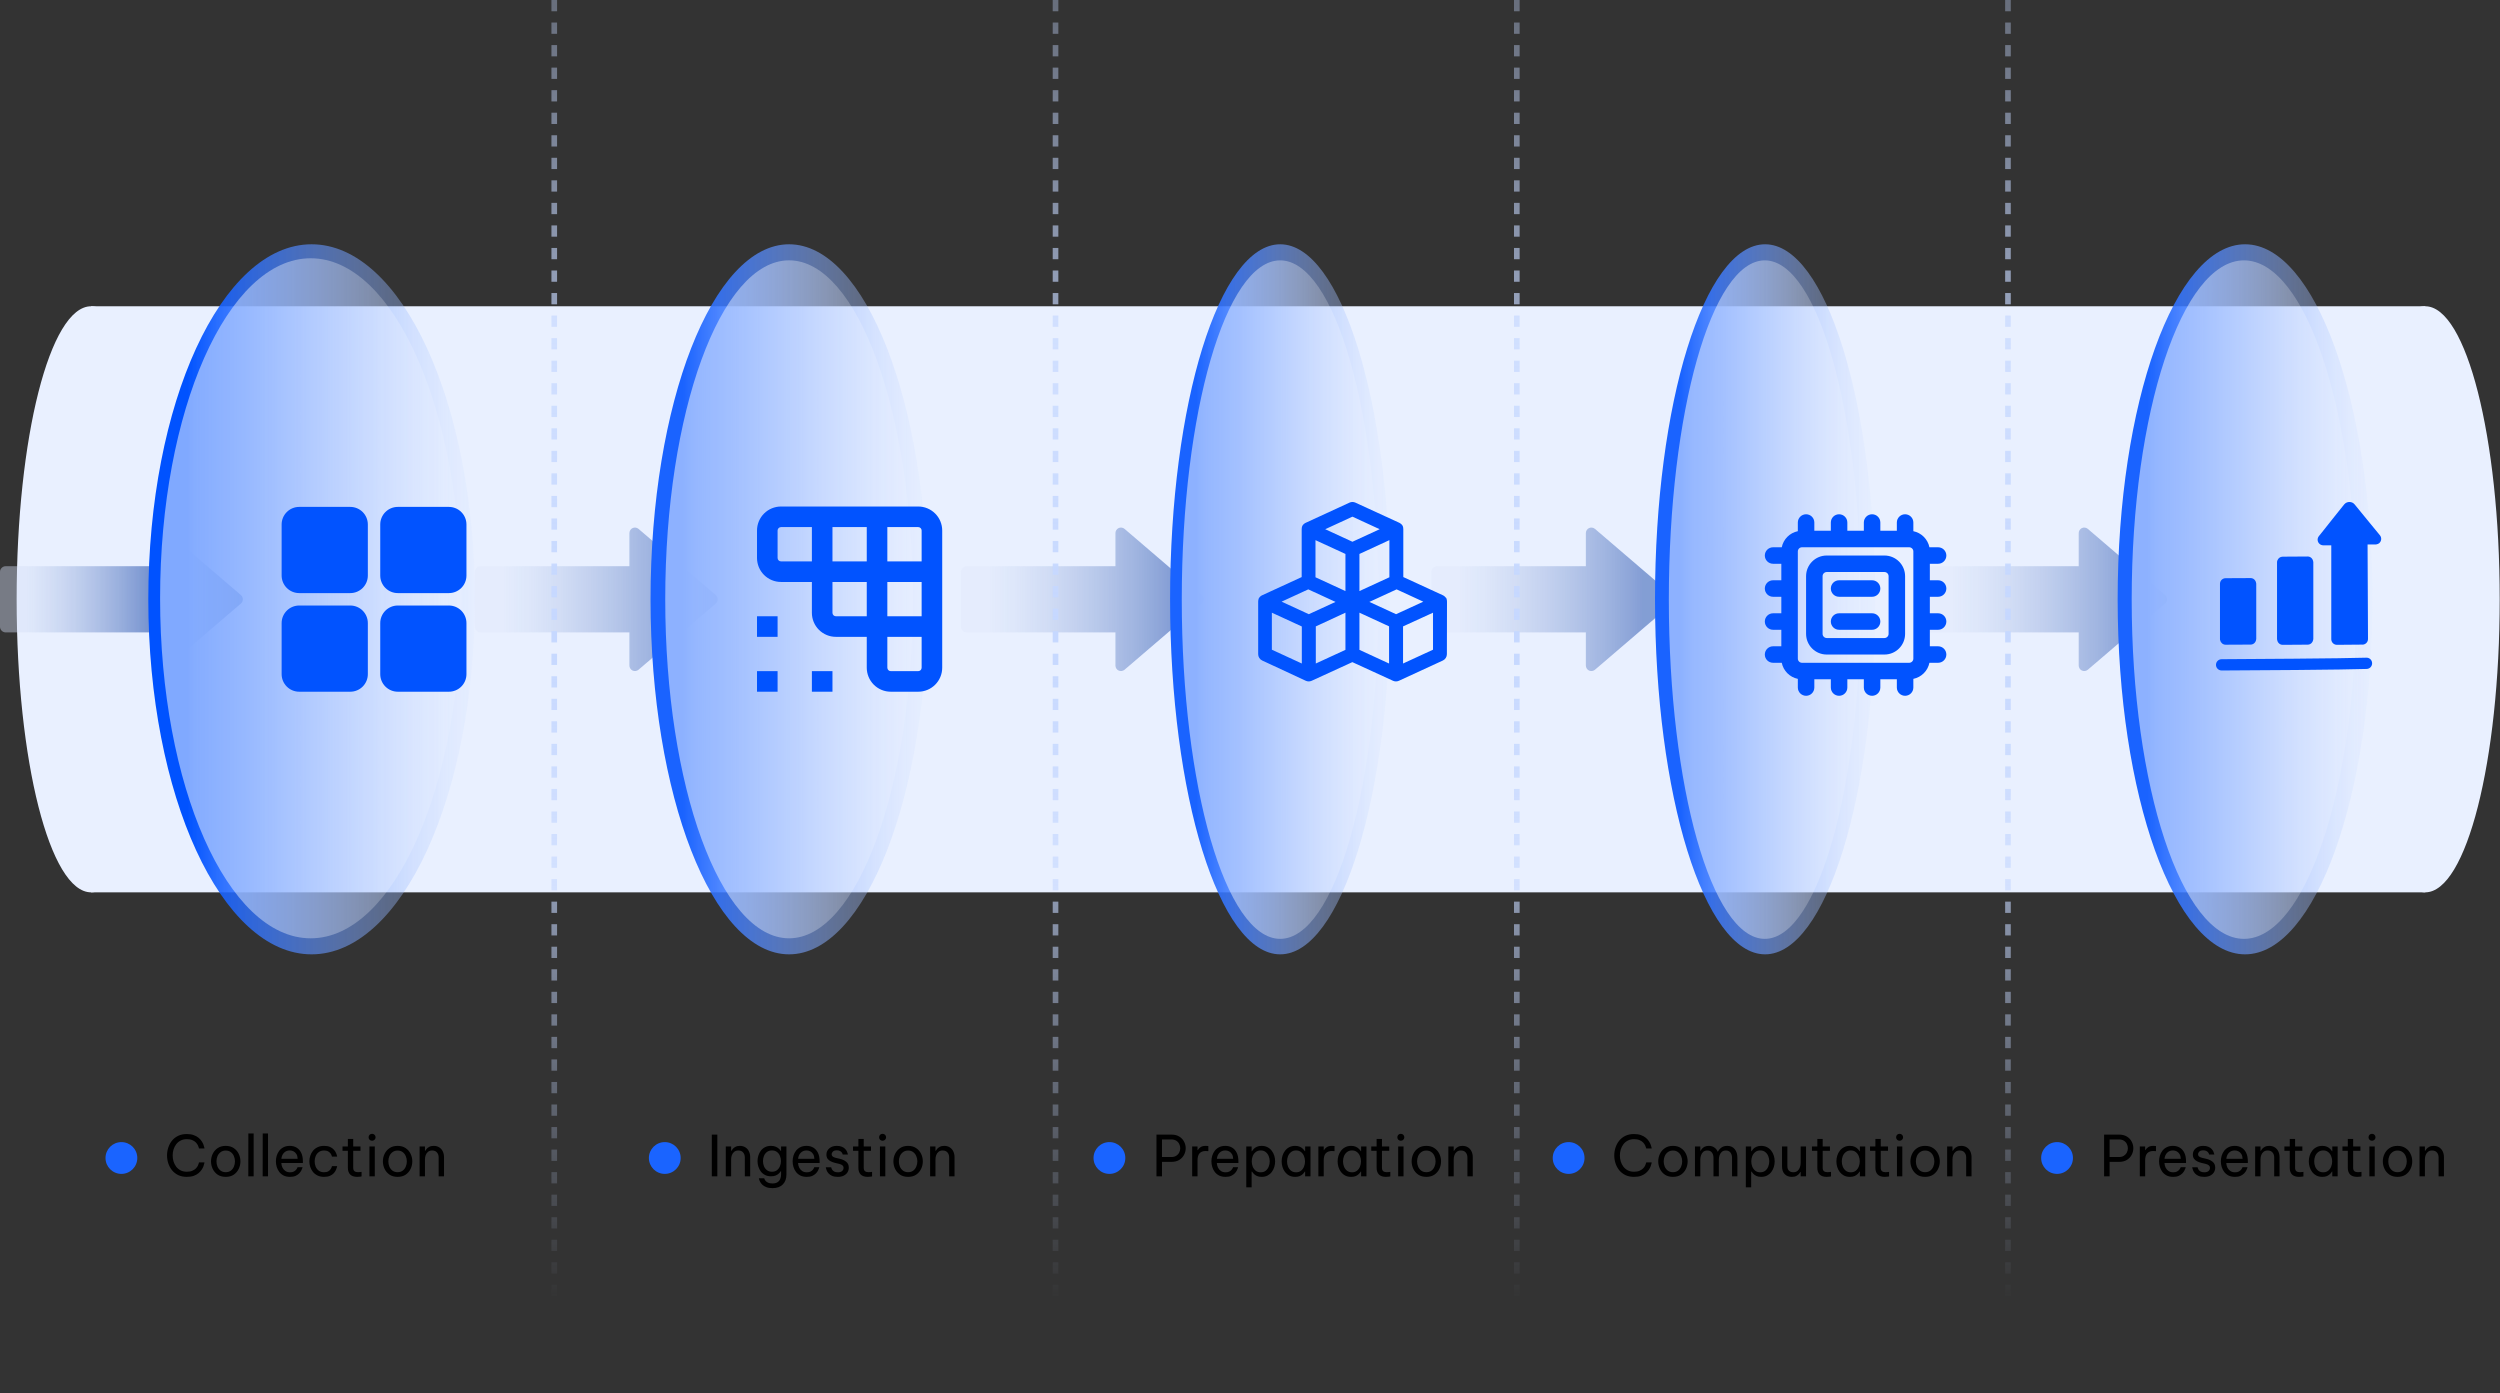 <svg width="854" height="476" viewBox="0 0 854 476" fill="none" xmlns="http://www.w3.org/2000/svg">
<rect x="0" y="0" width="854" height="476" fill="#333333" stroke="none"/>
<rect x="31.118" y="104.62" width="797.349" height="200.206" fill="#E9F0FF"/>
<ellipse cx="828.466" cy="204.723" rx="25.434" ry="100.103" fill="#E9F0FF"/>
<ellipse cx="31.118" cy="204.723" rx="25.434" ry="100.103" fill="#E9F0FF"/>
<g opacity="0.5">
<path d="M245.163 204.665C245.153 204.141 244.911 203.626 244.516 203.282L218.124 180.672C217.579 180.199 216.751 180.081 216.096 180.384C215.441 180.687 214.994 181.393 215.002 182.115L215.002 193.419L164.104 193.419C163.117 193.42 162.219 194.317 162.219 195.304L162.219 214.145C162.219 215.131 163.117 216.029 164.104 216.029L215.002 216.029L215.002 227.333C214.994 228.055 215.441 228.762 216.096 229.064C216.751 229.367 217.579 229.249 218.124 228.776L244.516 206.167C244.942 205.797 245.187 205.229 245.163 204.665Z" fill="url(#paint0_linear_5952_7193)"/>
</g>
<g opacity="0.5">
<path d="M411.189 204.665C411.179 204.141 410.937 203.626 410.541 203.282L384.15 180.672C383.605 180.199 382.777 180.081 382.122 180.384C381.467 180.687 381.02 181.393 381.028 182.115L381.028 193.419L330.13 193.419C329.143 193.42 328.245 194.317 328.245 195.304L328.245 214.145C328.245 215.131 329.143 216.029 330.13 216.029L381.028 216.029L381.028 227.333C381.02 228.055 381.467 228.762 382.122 229.064C382.777 229.367 383.605 229.249 384.15 228.776L410.541 206.167C410.967 205.797 411.213 205.229 411.189 204.665Z" fill="url(#paint1_linear_5952_7193)"/>
</g>
<g opacity="0.5">
<path d="M571.884 204.665C571.874 204.141 571.632 203.626 571.236 203.282L544.845 180.672C544.3 180.199 543.472 180.081 542.817 180.384C542.161 180.687 541.715 181.393 541.723 182.115L541.723 193.419L490.825 193.419C489.838 193.42 488.94 194.317 488.94 195.304L488.94 214.145C488.94 215.131 489.838 216.029 490.825 216.029L541.723 216.029L541.723 227.333C541.715 228.055 542.161 228.762 542.817 229.064C543.472 229.367 544.3 229.249 544.845 228.776L571.236 206.167C571.662 205.797 571.908 205.229 571.884 204.665Z" fill="url(#paint2_linear_5952_7193)"/>
</g>
<g opacity="0.5">
<path d="M740.245 204.665C740.234 204.141 739.993 203.626 739.597 203.282L713.205 180.672C712.66 180.199 711.832 180.081 711.177 180.384C710.522 180.687 710.075 181.393 710.083 182.115L710.083 193.419L659.185 193.419C658.198 193.42 657.3 194.317 657.3 195.304L657.3 214.145C657.3 215.131 658.198 216.029 659.185 216.029L710.083 216.029L710.083 227.333C710.075 228.055 710.522 228.762 711.177 229.064C711.832 229.367 712.66 229.249 713.205 228.776L739.597 206.167C740.023 205.797 740.268 205.229 740.245 204.665Z" fill="url(#paint3_linear_5952_7193)"/>
</g>
<ellipse cx="269.553" cy="204.724" rx="47.327" ry="121.278" fill="url(#paint4_linear_5952_7193)"/>
<ellipse opacity="0.5" cx="269.553" cy="204.729" rx="42.306" ry="115.797" fill="url(#paint5_linear_5952_7193)"/>
<ellipse cx="437.313" cy="204.724" rx="37.609" ry="121.278" fill="url(#paint6_linear_5952_7193)"/>
<ellipse opacity="0.5" cx="437.312" cy="204.828" rx="33.618" ry="115.885" fill="url(#paint7_linear_5952_7193)"/>
<ellipse cx="602.96" cy="204.724" rx="37.609" ry="121.278" fill="url(#paint8_linear_5952_7193)"/>
<ellipse cx="766.917" cy="204.724" rx="43.525" ry="121.278" fill="url(#paint9_linear_5952_7193)"/>
<path d="M189.333 0V475.368" stroke="url(#paint10_linear_5952_7193)" stroke-width="1.925" stroke-dasharray="3.85 3.85"/>
<path d="M360.568 0V475.368" stroke="url(#paint11_linear_5952_7193)" stroke-width="1.925" stroke-dasharray="3.85 3.85"/>
<path d="M518.146 0V475.368" stroke="url(#paint12_linear_5952_7193)" stroke-width="1.925" stroke-dasharray="3.85 3.85"/>
<path d="M685.921 0V475.368" stroke="url(#paint13_linear_5952_7193)" stroke-width="1.925" stroke-dasharray="3.85 3.85"/>
<circle cx="41.472" cy="395.571" r="5.43" fill="#1A64FF"/>
<path d="M63.796 402.017C62.68 402.017 61.698 401.812 60.851 401.401C60.004 400.978 59.298 400.419 58.733 399.726C58.181 399.02 57.764 398.238 57.482 397.378C57.2 396.505 57.058 395.613 57.058 394.702C57.058 393.791 57.2 392.899 57.482 392.026C57.764 391.153 58.181 390.37 58.733 389.677C59.298 388.971 60.004 388.413 60.851 388.002C61.698 387.592 62.68 387.386 63.796 387.386C64.72 387.386 65.51 387.508 66.164 387.752C66.832 387.983 67.383 388.285 67.82 388.657C68.269 389.029 68.628 389.427 68.898 389.85C69.18 390.274 69.385 390.672 69.514 391.044C69.655 391.416 69.745 391.724 69.783 391.968C69.835 392.199 69.86 392.315 69.86 392.315H67.974C67.974 392.315 67.948 392.212 67.897 392.007C67.845 391.788 67.743 391.525 67.589 391.217C67.435 390.896 67.204 390.576 66.896 390.255C66.588 389.934 66.183 389.671 65.683 389.465C65.182 389.247 64.56 389.138 63.816 389.138C63.007 389.138 62.301 389.299 61.698 389.619C61.095 389.927 60.588 390.351 60.177 390.89C59.779 391.416 59.478 392.013 59.272 392.68C59.08 393.335 58.983 394.009 58.983 394.702C58.983 395.395 59.08 396.075 59.272 396.742C59.478 397.397 59.779 397.994 60.177 398.533C60.588 399.059 61.095 399.482 61.698 399.803C62.301 400.111 63.007 400.265 63.816 400.265C64.56 400.265 65.182 400.156 65.683 399.938C66.183 399.72 66.588 399.457 66.896 399.149C67.204 398.828 67.435 398.513 67.589 398.205C67.743 397.885 67.845 397.615 67.897 397.397C67.948 397.179 67.974 397.07 67.974 397.07H69.86C69.86 397.07 69.835 397.192 69.783 397.435C69.745 397.666 69.655 397.974 69.514 398.359C69.385 398.732 69.18 399.13 68.898 399.553C68.628 399.964 68.269 400.362 67.82 400.747C67.383 401.119 66.832 401.427 66.164 401.671C65.51 401.902 64.72 402.017 63.796 402.017ZM77.106 402.017C76.016 402.017 75.098 401.767 74.353 401.266C73.609 400.753 73.044 400.092 72.659 399.284C72.274 398.475 72.082 397.622 72.082 396.723C72.082 395.812 72.274 394.958 72.659 394.163C73.044 393.354 73.609 392.7 74.353 392.199C75.098 391.686 76.016 391.429 77.106 391.429C78.197 391.429 79.115 391.686 79.859 392.199C80.604 392.7 81.168 393.354 81.553 394.163C81.939 394.958 82.131 395.812 82.131 396.723C82.131 397.622 81.939 398.475 81.553 399.284C81.168 400.092 80.604 400.753 79.859 401.266C79.115 401.767 78.197 402.017 77.106 402.017ZM77.106 400.419C77.799 400.419 78.377 400.246 78.839 399.9C79.314 399.54 79.667 399.078 79.898 398.513C80.142 397.949 80.264 397.352 80.264 396.723C80.264 396.081 80.142 395.485 79.898 394.933C79.667 394.368 79.314 393.912 78.839 393.566C78.377 393.207 77.799 393.027 77.106 393.027C76.426 393.027 75.849 393.207 75.374 393.566C74.899 393.912 74.54 394.368 74.296 394.933C74.065 395.485 73.949 396.081 73.949 396.723C73.949 397.352 74.065 397.949 74.296 398.513C74.54 399.078 74.899 399.54 75.374 399.9C75.849 400.246 76.426 400.419 77.106 400.419ZM84.819 401.825L84.838 387.194H86.647V401.825H84.819ZM89.725 401.825L89.745 387.194H91.554V401.825H89.725ZM99.079 402.017C98.245 402.017 97.52 401.87 96.904 401.574C96.3 401.266 95.8 400.856 95.402 400.342C95.017 399.829 94.728 399.264 94.536 398.648C94.343 398.019 94.247 397.378 94.247 396.723C94.247 396.081 94.337 395.446 94.517 394.817C94.709 394.188 94.998 393.617 95.383 393.104C95.781 392.591 96.275 392.186 96.865 391.891C97.469 391.583 98.181 391.429 99.002 391.429C99.875 391.429 100.645 391.628 101.312 392.026C101.98 392.424 102.506 393.014 102.891 393.797C103.276 394.58 103.468 395.562 103.468 396.742V397.281H96.095C96.134 397.859 96.269 398.392 96.499 398.879C96.743 399.354 97.083 399.739 97.52 400.034C97.956 400.317 98.476 400.458 99.079 400.458C99.605 400.458 100.029 400.374 100.35 400.208C100.683 400.028 100.947 399.823 101.139 399.592C101.332 399.361 101.46 399.162 101.524 398.995C101.601 398.815 101.64 398.725 101.64 398.725H103.353C103.353 398.725 103.321 398.841 103.257 399.072C103.192 399.29 103.077 399.559 102.91 399.88C102.743 400.201 102.499 400.528 102.179 400.862C101.858 401.183 101.447 401.459 100.947 401.69C100.446 401.908 99.823 402.017 99.079 402.017ZM96.115 395.857H101.678C101.652 395.189 101.511 394.65 101.255 394.24C100.998 393.816 100.671 393.502 100.273 393.296C99.875 393.091 99.451 392.988 99.002 392.988C98.194 392.988 97.533 393.251 97.019 393.778C96.506 394.291 96.204 394.984 96.115 395.857ZM110.702 402.017C109.868 402.017 109.136 401.87 108.507 401.574C107.879 401.266 107.352 400.862 106.929 400.362C106.518 399.848 106.204 399.277 105.986 398.648C105.78 398.019 105.678 397.378 105.678 396.723C105.678 396.069 105.78 395.433 105.986 394.817C106.191 394.188 106.499 393.617 106.91 393.104C107.333 392.591 107.859 392.186 108.488 391.891C109.117 391.583 109.855 391.429 110.702 391.429C111.523 391.429 112.204 391.551 112.743 391.795C113.282 392.039 113.712 392.347 114.033 392.719C114.366 393.078 114.61 393.444 114.764 393.816C114.931 394.176 115.04 394.477 115.091 394.721C115.143 394.965 115.168 395.087 115.168 395.087H113.397C113.397 395.087 113.365 394.984 113.301 394.779C113.237 394.561 113.115 394.317 112.935 394.047C112.756 393.778 112.486 393.54 112.127 393.335C111.767 393.117 111.292 393.008 110.702 393.008C109.996 393.008 109.399 393.187 108.912 393.547C108.437 393.893 108.078 394.349 107.834 394.914C107.603 395.478 107.487 396.081 107.487 396.723C107.487 397.365 107.603 397.968 107.834 398.533C108.078 399.097 108.437 399.559 108.912 399.919C109.399 400.265 109.996 400.439 110.702 400.439C111.292 400.439 111.767 400.336 112.127 400.131C112.486 399.912 112.756 399.669 112.935 399.399C113.115 399.13 113.237 398.892 113.301 398.687C113.365 398.469 113.397 398.359 113.397 398.359H115.168C115.168 398.359 115.143 398.481 115.091 398.725C115.04 398.969 114.931 399.277 114.764 399.649C114.61 400.009 114.366 400.374 114.033 400.747C113.712 401.106 113.282 401.408 112.743 401.651C112.204 401.895 111.523 402.017 110.702 402.017ZM122.008 402.017C120.956 402.017 120.16 401.748 119.621 401.209C119.095 400.67 118.832 399.912 118.832 398.937V393.123H117.003V391.622H118.832V389.061H120.66V391.622H123.144V393.123H120.66V398.937C120.66 399.45 120.802 399.829 121.084 400.073C121.366 400.304 121.777 400.419 122.316 400.419C122.598 400.419 122.868 400.4 123.125 400.362C123.381 400.323 123.51 400.304 123.51 400.304V401.863C123.51 401.863 123.362 401.889 123.067 401.94C122.772 401.992 122.419 402.017 122.008 402.017ZM127.104 389.677C126.758 389.677 126.469 389.562 126.238 389.331C126.02 389.1 125.911 388.824 125.911 388.503C125.911 388.169 126.02 387.887 126.238 387.656C126.469 387.425 126.758 387.309 127.104 387.309C127.438 387.309 127.72 387.425 127.952 387.656C128.183 387.887 128.298 388.169 128.298 388.503C128.298 388.824 128.183 389.1 127.952 389.331C127.72 389.562 127.438 389.677 127.104 389.677ZM126.2 401.825V391.622H128.029V401.825H126.2ZM135.819 402.017C134.728 402.017 133.81 401.767 133.066 401.266C132.322 400.753 131.757 400.092 131.372 399.284C130.987 398.475 130.794 397.622 130.794 396.723C130.794 395.812 130.987 394.958 131.372 394.163C131.757 393.354 132.322 392.7 133.066 392.199C133.81 391.686 134.728 391.429 135.819 391.429C136.91 391.429 137.827 391.686 138.572 392.199C139.316 392.7 139.881 393.354 140.266 394.163C140.651 394.958 140.844 395.812 140.844 396.723C140.844 397.622 140.651 398.475 140.266 399.284C139.881 400.092 139.316 400.753 138.572 401.266C137.827 401.767 136.91 402.017 135.819 402.017ZM135.819 400.419C136.512 400.419 137.09 400.246 137.552 399.9C138.026 399.54 138.379 399.078 138.61 398.513C138.854 397.949 138.976 397.352 138.976 396.723C138.976 396.081 138.854 395.485 138.61 394.933C138.379 394.368 138.026 393.912 137.552 393.566C137.09 393.207 136.512 393.027 135.819 393.027C135.139 393.027 134.561 393.207 134.086 393.566C133.611 393.912 133.252 394.368 133.008 394.933C132.777 395.485 132.662 396.081 132.662 396.723C132.662 397.352 132.777 397.949 133.008 398.513C133.252 399.078 133.611 399.54 134.086 399.9C134.561 400.246 135.139 400.419 135.819 400.419ZM143.339 401.825V391.622H145.167V393.104H145.283C145.373 392.95 145.52 392.738 145.726 392.469C145.944 392.199 146.252 391.962 146.65 391.756C147.048 391.538 147.548 391.429 148.151 391.429C148.896 391.429 149.531 391.602 150.057 391.949C150.583 392.283 150.981 392.738 151.251 393.316C151.533 393.893 151.674 394.541 151.674 395.26V401.825H149.845V395.376C149.845 394.695 149.653 394.131 149.268 393.681C148.896 393.232 148.35 393.008 147.632 393.008C147.054 393.008 146.586 393.155 146.226 393.45C145.867 393.733 145.597 394.111 145.418 394.586C145.251 395.048 145.167 395.542 145.167 396.069V401.825H143.339Z" fill="black"/>
<circle cx="227.087" cy="395.571" r="5.43" fill="#1A64FF"/>
<path d="M243.154 401.825V387.579H245.041V401.825H243.154ZM247.925 401.825V391.622H249.754V393.104H249.869C249.959 392.95 250.107 392.738 250.312 392.469C250.53 392.199 250.838 391.962 251.236 391.757C251.634 391.538 252.135 391.429 252.738 391.429C253.482 391.429 254.118 391.603 254.644 391.949C255.17 392.283 255.568 392.738 255.837 393.316C256.12 393.893 256.261 394.542 256.261 395.26V401.825H254.432V395.376C254.432 394.696 254.239 394.131 253.854 393.682C253.482 393.232 252.937 393.008 252.218 393.008C251.641 393.008 251.172 393.155 250.813 393.451C250.453 393.733 250.184 394.112 250.004 394.586C249.837 395.049 249.754 395.543 249.754 396.069V401.825H247.925ZM263.87 405.868C263.023 405.868 262.317 405.752 261.752 405.521C261.187 405.303 260.732 405.021 260.385 404.674C260.052 404.34 259.801 404.007 259.634 403.673C259.468 403.339 259.359 403.057 259.307 402.826C259.256 402.608 259.23 402.499 259.23 402.499H261.059C261.059 402.499 261.091 402.589 261.155 402.768C261.219 402.948 261.341 403.153 261.521 403.384C261.714 403.615 261.996 403.821 262.368 404C262.74 404.18 263.241 404.27 263.87 404.27C264.614 404.27 265.198 404.122 265.622 403.827C266.045 403.545 266.347 403.173 266.526 402.711C266.719 402.248 266.815 401.761 266.815 401.247V400.073H266.719C266.591 400.291 266.385 400.542 266.103 400.824C265.833 401.093 265.474 401.331 265.025 401.536C264.576 401.729 264.024 401.825 263.369 401.825C262.599 401.825 261.925 401.677 261.348 401.382C260.77 401.087 260.289 400.689 259.904 400.189C259.532 399.688 259.249 399.13 259.057 398.514C258.864 397.898 258.768 397.269 258.768 396.627C258.768 395.985 258.864 395.357 259.057 394.74C259.249 394.124 259.532 393.566 259.904 393.066C260.289 392.565 260.77 392.167 261.348 391.872C261.925 391.577 262.599 391.429 263.369 391.429C264.024 391.429 264.576 391.532 265.025 391.737C265.474 391.93 265.833 392.161 266.103 392.43C266.385 392.7 266.591 392.95 266.719 393.181H266.815V391.622H268.644V401.228C268.644 402.653 268.227 403.782 267.393 404.616C266.571 405.451 265.397 405.868 263.87 405.868ZM263.716 400.266C264.396 400.266 264.961 400.092 265.41 399.746C265.872 399.386 266.212 398.931 266.43 398.379C266.661 397.827 266.777 397.243 266.777 396.627C266.777 396.011 266.661 395.427 266.43 394.875C266.212 394.311 265.872 393.855 265.41 393.508C264.961 393.162 264.396 392.989 263.716 392.989C263.036 392.989 262.464 393.162 262.002 393.508C261.54 393.855 261.194 394.311 260.963 394.875C260.745 395.427 260.636 396.011 260.636 396.627C260.636 397.243 260.745 397.827 260.963 398.379C261.194 398.931 261.54 399.386 262.002 399.746C262.464 400.092 263.036 400.266 263.716 400.266ZM275.595 402.017C274.76 402.017 274.035 401.87 273.419 401.575C272.816 401.267 272.316 400.856 271.918 400.343C271.533 399.829 271.244 399.265 271.051 398.648C270.859 398.02 270.763 397.378 270.763 396.723C270.763 396.082 270.852 395.446 271.032 394.817C271.225 394.189 271.513 393.618 271.898 393.104C272.296 392.591 272.79 392.186 273.381 391.891C273.984 391.583 274.696 391.429 275.518 391.429C276.39 391.429 277.16 391.628 277.828 392.026C278.495 392.424 279.021 393.014 279.406 393.797C279.791 394.58 279.984 395.562 279.984 396.743V397.282H272.611C272.649 397.859 272.784 398.392 273.015 398.88C273.259 399.354 273.599 399.739 274.035 400.035C274.472 400.317 274.991 400.458 275.595 400.458C276.121 400.458 276.544 400.375 276.865 400.208C277.199 400.028 277.462 399.823 277.655 399.592C277.847 399.361 277.975 399.162 278.04 398.995C278.117 398.815 278.155 398.725 278.155 398.725H279.868C279.868 398.725 279.836 398.841 279.772 399.072C279.708 399.29 279.593 399.56 279.426 399.881C279.259 400.201 279.015 400.529 278.694 400.862C278.373 401.183 277.963 401.459 277.462 401.69C276.962 401.908 276.339 402.017 275.595 402.017ZM272.63 395.857H278.194C278.168 395.19 278.027 394.651 277.77 394.24C277.513 393.816 277.186 393.502 276.788 393.297C276.39 393.091 275.967 392.989 275.518 392.989C274.709 392.989 274.048 393.252 273.535 393.778C273.021 394.291 272.72 394.984 272.63 395.857ZM286.214 402.017C285.431 402.017 284.783 401.908 284.27 401.69C283.769 401.472 283.372 401.202 283.076 400.882C282.781 400.548 282.563 400.221 282.422 399.9C282.281 399.566 282.191 399.29 282.152 399.072C282.114 398.854 282.095 398.745 282.095 398.745H283.943C283.943 398.745 283.962 398.835 284 399.014C284.052 399.181 284.148 399.38 284.289 399.611C284.443 399.829 284.674 400.028 284.982 400.208C285.303 400.375 285.727 400.458 286.253 400.458C286.856 400.458 287.324 400.317 287.658 400.035C287.992 399.739 288.159 399.38 288.159 398.957C288.159 398.584 288.024 398.289 287.754 398.071C287.498 397.853 287.126 397.686 286.638 397.57L285.252 397.243C284.738 397.115 284.257 396.942 283.808 396.723C283.359 396.505 282.993 396.21 282.711 395.838C282.441 395.453 282.306 394.978 282.306 394.413C282.306 393.54 282.634 392.828 283.288 392.276C283.943 391.712 284.796 391.429 285.849 391.429C286.554 391.429 287.138 391.532 287.6 391.737C288.062 391.93 288.428 392.174 288.698 392.469C288.98 392.764 289.185 393.059 289.314 393.354C289.455 393.65 289.545 393.9 289.583 394.105C289.622 394.298 289.641 394.394 289.641 394.394H287.87C287.87 394.394 287.851 394.323 287.812 394.182C287.774 394.028 287.684 393.861 287.543 393.682C287.414 393.489 287.215 393.322 286.946 393.181C286.676 393.027 286.317 392.95 285.868 392.95C285.252 392.95 284.803 393.091 284.52 393.374C284.238 393.656 284.097 393.964 284.097 394.298C284.097 394.619 284.225 394.882 284.482 395.087C284.751 395.28 285.098 395.427 285.521 395.53L286.927 395.857C287.799 396.062 288.518 396.403 289.083 396.877C289.66 397.339 289.949 398.007 289.949 398.88C289.949 399.444 289.801 399.97 289.506 400.458C289.211 400.933 288.788 401.312 288.236 401.594C287.684 401.876 287.01 402.017 286.214 402.017ZM296.399 402.017C295.347 402.017 294.551 401.748 294.012 401.209C293.486 400.67 293.223 399.913 293.223 398.937V393.123H291.394V391.622H293.223V389.061H295.052V391.622H297.535V393.123H295.052V398.937C295.052 399.451 295.193 399.829 295.475 400.073C295.757 400.304 296.168 400.42 296.707 400.42C296.989 400.42 297.259 400.4 297.516 400.362C297.772 400.323 297.901 400.304 297.901 400.304V401.863C297.901 401.863 297.753 401.889 297.458 401.94C297.163 401.992 296.81 402.017 296.399 402.017ZM301.496 389.677C301.149 389.677 300.86 389.562 300.629 389.331C300.411 389.1 300.302 388.824 300.302 388.503C300.302 388.169 300.411 387.887 300.629 387.656C300.86 387.425 301.149 387.31 301.496 387.31C301.829 387.31 302.112 387.425 302.343 387.656C302.574 387.887 302.689 388.169 302.689 388.503C302.689 388.824 302.574 389.1 302.343 389.331C302.112 389.562 301.829 389.677 301.496 389.677ZM300.591 401.825V391.622H302.42V401.825H300.591ZM310.21 402.017C309.119 402.017 308.202 401.767 307.457 401.267C306.713 400.753 306.148 400.092 305.763 399.284C305.378 398.475 305.185 397.622 305.185 396.723C305.185 395.812 305.378 394.959 305.763 394.163C306.148 393.354 306.713 392.7 307.457 392.199C308.202 391.686 309.119 391.429 310.21 391.429C311.301 391.429 312.219 391.686 312.963 392.199C313.707 392.7 314.272 393.354 314.657 394.163C315.042 394.959 315.235 395.812 315.235 396.723C315.235 397.622 315.042 398.475 314.657 399.284C314.272 400.092 313.707 400.753 312.963 401.267C312.219 401.767 311.301 402.017 310.21 402.017ZM310.21 400.42C310.903 400.42 311.481 400.246 311.943 399.9C312.418 399.54 312.77 399.078 313.002 398.514C313.245 397.949 313.367 397.352 313.367 396.723C313.367 396.082 313.245 395.485 313.002 394.933C312.77 394.368 312.418 393.913 311.943 393.566C311.481 393.207 310.903 393.027 310.21 393.027C309.53 393.027 308.952 393.207 308.477 393.566C308.003 393.913 307.643 394.368 307.399 394.933C307.168 395.485 307.053 396.082 307.053 396.723C307.053 397.352 307.168 397.949 307.399 398.514C307.643 399.078 308.003 399.54 308.477 399.9C308.952 400.246 309.53 400.42 310.21 400.42ZM317.73 401.825V391.622H319.559V393.104H319.674C319.764 392.95 319.911 392.738 320.117 392.469C320.335 392.199 320.643 391.962 321.041 391.757C321.439 391.538 321.939 391.429 322.542 391.429C323.287 391.429 323.922 391.603 324.448 391.949C324.975 392.283 325.372 392.738 325.642 393.316C325.924 393.893 326.065 394.542 326.065 395.26V401.825H324.237V395.376C324.237 394.696 324.044 394.131 323.659 393.682C323.287 393.232 322.741 393.008 322.023 393.008C321.445 393.008 320.977 393.155 320.617 393.451C320.258 393.733 319.988 394.112 319.809 394.586C319.642 395.049 319.559 395.543 319.559 396.069V401.825H317.73Z" fill="black"/>
<circle cx="378.98" cy="395.571" r="5.43" fill="#1A64FF"/>
<path d="M395.048 401.825V387.579H400.13C401.221 387.579 402.126 387.803 402.845 388.253C403.576 388.702 404.122 389.286 404.481 390.004C404.853 390.71 405.039 391.448 405.039 392.218C405.039 393.001 404.853 393.752 404.481 394.471C404.122 395.177 403.576 395.761 402.845 396.223C402.126 396.672 401.221 396.896 400.13 396.896H396.935V401.825H395.048ZM400.13 389.234H396.935V395.241H400.13C400.81 395.241 401.375 395.093 401.824 394.798C402.274 394.503 402.607 394.131 402.825 393.681C403.056 393.219 403.172 392.738 403.172 392.238C403.172 391.737 403.056 391.256 402.825 390.794C402.607 390.332 402.274 389.96 401.824 389.677C401.375 389.382 400.81 389.234 400.13 389.234ZM407.245 401.825V391.622H409.074V392.892H409.151C409.369 392.507 409.69 392.167 410.113 391.872C410.537 391.577 411.133 391.429 411.903 391.429C412.122 391.429 412.321 391.442 412.5 391.468C412.68 391.48 412.77 391.487 412.77 391.487V393.239C412.77 393.239 412.667 393.232 412.462 393.219C412.269 393.194 412.064 393.181 411.846 393.181C410.96 393.181 410.273 393.438 409.786 393.951C409.311 394.451 409.074 395.273 409.074 396.415V401.825H407.245ZM418.652 402.017C417.818 402.017 417.093 401.87 416.477 401.574C415.874 401.266 415.373 400.856 414.975 400.342C414.59 399.829 414.301 399.264 414.109 398.648C413.916 398.019 413.82 397.378 413.82 396.723C413.82 396.081 413.91 395.446 414.09 394.817C414.282 394.188 414.571 393.617 414.956 393.104C415.354 392.591 415.848 392.186 416.438 391.891C417.042 391.583 417.754 391.429 418.575 391.429C419.448 391.429 420.218 391.628 420.885 392.026C421.553 392.424 422.079 393.014 422.464 393.797C422.849 394.58 423.041 395.562 423.041 396.742V397.281H415.668C415.707 397.859 415.842 398.392 416.073 398.879C416.316 399.354 416.656 399.739 417.093 400.034C417.529 400.317 418.049 400.458 418.652 400.458C419.178 400.458 419.602 400.374 419.923 400.208C420.256 400.028 420.52 399.823 420.712 399.592C420.905 399.361 421.033 399.162 421.097 398.995C421.174 398.815 421.213 398.725 421.213 398.725H422.926C422.926 398.725 422.894 398.841 422.83 399.072C422.766 399.29 422.65 399.559 422.483 399.88C422.316 400.201 422.073 400.528 421.752 400.862C421.431 401.183 421.02 401.459 420.52 401.69C420.019 401.908 419.397 402.017 418.652 402.017ZM415.688 395.857H421.251C421.225 395.189 421.084 394.65 420.828 394.24C420.571 393.816 420.244 393.502 419.846 393.296C419.448 393.091 419.024 392.988 418.575 392.988C417.767 392.988 417.106 393.251 416.592 393.778C416.079 394.291 415.777 394.984 415.688 395.857ZM425.73 405.598V391.622H427.558V393.239H427.674C427.828 392.995 428.033 392.732 428.29 392.449C428.56 392.167 428.912 391.93 429.349 391.737C429.785 391.532 430.324 391.429 430.966 391.429C431.736 391.429 432.41 391.583 432.987 391.891C433.565 392.186 434.046 392.591 434.431 393.104C434.816 393.604 435.105 394.169 435.297 394.798C435.49 395.427 435.586 396.069 435.586 396.723C435.586 397.378 435.49 398.019 435.297 398.648C435.105 399.277 434.816 399.848 434.431 400.362C434.046 400.862 433.565 401.266 432.987 401.574C432.41 401.87 431.736 402.017 430.966 402.017C430.324 402.017 429.785 401.915 429.349 401.709C428.912 401.504 428.56 401.26 428.29 400.978C428.033 400.695 427.828 400.439 427.674 400.208H427.558V405.598H425.73ZM427.597 396.723C427.597 397.339 427.706 397.936 427.924 398.513C428.155 399.078 428.495 399.547 428.945 399.919C429.407 400.278 429.978 400.458 430.658 400.458C431.351 400.458 431.922 400.278 432.371 399.919C432.833 399.547 433.173 399.078 433.392 398.513C433.623 397.936 433.738 397.339 433.738 396.723C433.738 396.094 433.623 395.497 433.392 394.933C433.173 394.368 432.833 393.906 432.371 393.547C431.922 393.174 431.351 392.988 430.658 392.988C429.978 392.988 429.407 393.174 428.945 393.547C428.495 393.906 428.155 394.368 427.924 394.933C427.706 395.497 427.597 396.094 427.597 396.723ZM442.429 391.429C443.071 391.429 443.61 391.532 444.046 391.737C444.483 391.942 444.836 392.186 445.105 392.469C445.375 392.738 445.58 392.995 445.721 393.239H445.837V391.622H447.666V401.825H445.837V400.208H445.721C445.58 400.451 445.375 400.715 445.105 400.997C444.836 401.279 444.483 401.523 444.046 401.728C443.61 401.921 443.071 402.017 442.429 402.017C441.659 402.017 440.985 401.87 440.408 401.574C439.83 401.266 439.349 400.862 438.964 400.362C438.579 399.848 438.29 399.277 438.098 398.648C437.905 398.019 437.809 397.378 437.809 396.723C437.809 396.069 437.905 395.427 438.098 394.798C438.29 394.169 438.579 393.604 438.964 393.104C439.349 392.591 439.83 392.186 440.408 391.891C440.985 391.583 441.659 391.429 442.429 391.429ZM442.737 392.988C442.057 392.988 441.486 393.174 441.024 393.547C440.562 393.906 440.215 394.368 439.984 394.933C439.766 395.497 439.657 396.094 439.657 396.723C439.657 397.339 439.766 397.936 439.984 398.513C440.215 399.078 440.562 399.547 441.024 399.919C441.486 400.278 442.057 400.458 442.737 400.458C443.418 400.458 443.982 400.278 444.431 399.919C444.893 399.547 445.234 399.078 445.452 398.513C445.683 397.936 445.798 397.339 445.798 396.723C445.798 396.094 445.683 395.497 445.452 394.933C445.234 394.368 444.893 393.906 444.431 393.547C443.982 393.174 443.418 392.988 442.737 392.988ZM450.353 401.825V391.622H452.182V392.892H452.259C452.477 392.507 452.798 392.167 453.222 391.872C453.645 391.577 454.242 391.429 455.012 391.429C455.23 391.429 455.429 391.442 455.609 391.468C455.788 391.48 455.878 391.487 455.878 391.487V393.239C455.878 393.239 455.776 393.232 455.57 393.219C455.378 393.194 455.172 393.181 454.954 393.181C454.069 393.181 453.382 393.438 452.894 393.951C452.419 394.451 452.182 395.273 452.182 396.415V401.825H450.353ZM461.549 391.429C462.191 391.429 462.73 391.532 463.166 391.737C463.602 391.942 463.955 392.186 464.225 392.469C464.494 392.738 464.7 392.995 464.841 393.239H464.956V391.622H466.785V401.825H464.956V400.208H464.841C464.7 400.451 464.494 400.715 464.225 400.997C463.955 401.279 463.602 401.523 463.166 401.728C462.73 401.921 462.191 402.017 461.549 402.017C460.779 402.017 460.105 401.87 459.528 401.574C458.95 401.266 458.469 400.862 458.084 400.362C457.699 399.848 457.41 399.277 457.217 398.648C457.025 398.019 456.929 397.378 456.929 396.723C456.929 396.069 457.025 395.427 457.217 394.798C457.41 394.169 457.699 393.604 458.084 393.104C458.469 392.591 458.95 392.186 459.528 391.891C460.105 391.583 460.779 391.429 461.549 391.429ZM461.857 392.988C461.177 392.988 460.606 393.174 460.144 393.547C459.682 393.906 459.335 394.368 459.104 394.933C458.886 395.497 458.777 396.094 458.777 396.723C458.777 397.339 458.886 397.936 459.104 398.513C459.335 399.078 459.682 399.547 460.144 399.919C460.606 400.278 461.177 400.458 461.857 400.458C462.537 400.458 463.102 400.278 463.551 399.919C464.013 399.547 464.353 399.078 464.571 398.513C464.802 397.936 464.918 397.339 464.918 396.723C464.918 396.094 464.802 395.497 464.571 394.933C464.353 394.368 464.013 393.906 463.551 393.547C463.102 393.174 462.537 392.988 461.857 392.988ZM473.428 402.017C472.376 402.017 471.58 401.748 471.041 401.209C470.515 400.67 470.252 399.912 470.252 398.937V393.123H468.423V391.622H470.252V389.061H472.081V391.622H474.564V393.123H472.081V398.937C472.081 399.45 472.222 399.829 472.504 400.073C472.787 400.304 473.197 400.419 473.736 400.419C474.019 400.419 474.288 400.4 474.545 400.362C474.802 400.323 474.93 400.304 474.93 400.304V401.863C474.93 401.863 474.782 401.889 474.487 401.94C474.192 401.992 473.839 402.017 473.428 402.017ZM478.525 389.677C478.178 389.677 477.889 389.562 477.658 389.331C477.44 389.1 477.331 388.824 477.331 388.503C477.331 388.169 477.44 387.887 477.658 387.656C477.889 387.425 478.178 387.309 478.525 387.309C478.858 387.309 479.141 387.425 479.372 387.656C479.603 387.887 479.718 388.169 479.718 388.503C479.718 388.824 479.603 389.1 479.372 389.331C479.141 389.562 478.858 389.677 478.525 389.677ZM477.62 401.825V391.622H479.449V401.825H477.62ZM487.239 402.017C486.148 402.017 485.231 401.767 484.486 401.266C483.742 400.753 483.177 400.092 482.792 399.284C482.407 398.475 482.215 397.622 482.215 396.723C482.215 395.812 482.407 394.958 482.792 394.163C483.177 393.354 483.742 392.7 484.486 392.199C485.231 391.686 486.148 391.429 487.239 391.429C488.33 391.429 489.248 391.686 489.992 392.199C490.737 392.7 491.301 393.354 491.686 394.163C492.071 394.958 492.264 395.812 492.264 396.723C492.264 397.622 492.071 398.475 491.686 399.284C491.301 400.092 490.737 400.753 489.992 401.266C489.248 401.767 488.33 402.017 487.239 402.017ZM487.239 400.419C487.932 400.419 488.51 400.246 488.972 399.9C489.447 399.54 489.8 399.078 490.031 398.513C490.275 397.949 490.396 397.352 490.396 396.723C490.396 396.081 490.275 395.485 490.031 394.933C489.8 394.368 489.447 393.912 488.972 393.566C488.51 393.207 487.932 393.027 487.239 393.027C486.559 393.027 485.982 393.207 485.507 393.566C485.032 393.912 484.672 394.368 484.429 394.933C484.198 395.485 484.082 396.081 484.082 396.723C484.082 397.352 484.198 397.949 484.429 398.513C484.672 399.078 485.032 399.54 485.507 399.9C485.982 400.246 486.559 400.419 487.239 400.419ZM494.759 401.825V391.622H496.588V393.104H496.703C496.793 392.95 496.941 392.738 497.146 392.469C497.364 392.199 497.672 391.962 498.07 391.756C498.468 391.538 498.968 391.429 499.572 391.429C500.316 391.429 500.951 391.602 501.478 391.949C502.004 392.283 502.402 392.738 502.671 393.316C502.953 393.893 503.095 394.541 503.095 395.26V401.825H501.266V395.376C501.266 394.695 501.073 394.131 500.688 393.681C500.316 393.232 499.771 393.008 499.052 393.008C498.474 393.008 498.006 393.155 497.647 393.45C497.287 393.733 497.018 394.111 496.838 394.586C496.671 395.048 496.588 395.542 496.588 396.069V401.825H494.759Z" fill="black"/>
<circle cx="535.844" cy="395.571" r="5.43" fill="#1A64FF"/>
<path d="M558.168 402.017C557.051 402.017 556.069 401.812 555.222 401.401C554.375 400.978 553.669 400.42 553.105 399.727C552.553 399.021 552.136 398.238 551.853 397.378C551.571 396.505 551.43 395.613 551.43 394.702C551.43 393.791 551.571 392.899 551.853 392.026C552.136 391.153 552.553 390.37 553.105 389.677C553.669 388.972 554.375 388.413 555.222 388.003C556.069 387.592 557.051 387.387 558.168 387.387C559.092 387.387 559.881 387.508 560.536 387.752C561.203 387.983 561.755 388.285 562.191 388.657C562.641 389.029 563 389.427 563.269 389.851C563.552 390.274 563.757 390.672 563.885 391.044C564.027 391.416 564.116 391.724 564.155 391.968C564.206 392.199 564.232 392.315 564.232 392.315H562.345C562.345 392.315 562.32 392.212 562.268 392.007C562.217 391.789 562.114 391.526 561.96 391.218C561.806 390.897 561.575 390.576 561.267 390.255C560.959 389.934 560.555 389.671 560.054 389.466C559.554 389.247 558.931 389.138 558.187 389.138C557.379 389.138 556.673 389.299 556.069 389.62C555.466 389.928 554.959 390.351 554.549 390.89C554.151 391.416 553.849 392.013 553.644 392.681C553.451 393.335 553.355 394.009 553.355 394.702C553.355 395.395 553.451 396.075 553.644 396.743C553.849 397.397 554.151 397.994 554.549 398.533C554.959 399.059 555.466 399.483 556.069 399.804C556.673 400.112 557.379 400.266 558.187 400.266C558.931 400.266 559.554 400.157 560.054 399.938C560.555 399.72 560.959 399.457 561.267 399.149C561.575 398.828 561.806 398.514 561.96 398.206C562.114 397.885 562.217 397.615 562.268 397.397C562.32 397.179 562.345 397.07 562.345 397.07H564.232C564.232 397.07 564.206 397.192 564.155 397.436C564.116 397.667 564.027 397.975 563.885 398.36C563.757 398.732 563.552 399.13 563.269 399.553C563 399.964 562.641 400.362 562.191 400.747C561.755 401.119 561.203 401.427 560.536 401.671C559.881 401.902 559.092 402.017 558.168 402.017ZM571.478 402.017C570.387 402.017 569.469 401.767 568.725 401.267C567.981 400.753 567.416 400.092 567.031 399.284C566.646 398.475 566.453 397.622 566.453 396.723C566.453 395.812 566.646 394.959 567.031 394.163C567.416 393.354 567.981 392.7 568.725 392.199C569.469 391.686 570.387 391.429 571.478 391.429C572.569 391.429 573.487 391.686 574.231 392.199C574.975 392.7 575.54 393.354 575.925 394.163C576.31 394.959 576.503 395.812 576.503 396.723C576.503 397.622 576.31 398.475 575.925 399.284C575.54 400.092 574.975 400.753 574.231 401.267C573.487 401.767 572.569 402.017 571.478 402.017ZM571.478 400.42C572.171 400.42 572.749 400.246 573.211 399.9C573.685 399.54 574.038 399.078 574.269 398.514C574.513 397.949 574.635 397.352 574.635 396.723C574.635 396.082 574.513 395.485 574.269 394.933C574.038 394.368 573.685 393.913 573.211 393.566C572.749 393.207 572.171 393.027 571.478 393.027C570.798 393.027 570.22 393.207 569.745 393.566C569.271 393.913 568.911 394.368 568.667 394.933C568.436 395.485 568.321 396.082 568.321 396.723C568.321 397.352 568.436 397.949 568.667 398.514C568.911 399.078 569.271 399.54 569.745 399.9C570.22 400.246 570.798 400.42 571.478 400.42ZM578.998 401.825V391.622H580.826V393.104H580.903C581.006 392.912 581.167 392.687 581.385 392.43C581.603 392.161 581.898 391.93 582.27 391.737C582.655 391.532 583.137 391.429 583.714 391.429C584.471 391.429 585.107 391.615 585.62 391.988C586.146 392.347 586.538 392.835 586.794 393.451H586.814C587.096 392.886 587.494 392.411 588.007 392.026C588.533 391.628 589.214 391.429 590.048 391.429C591.152 391.429 591.999 391.808 592.589 392.565C593.192 393.309 593.494 394.272 593.494 395.453V401.825H591.665V395.549C591.665 394.792 591.485 394.182 591.126 393.72C590.766 393.245 590.247 393.008 589.566 393.008C588.976 393.008 588.501 393.168 588.142 393.489C587.795 393.81 587.545 394.208 587.391 394.683C587.237 395.158 587.16 395.632 587.16 396.107V401.825H585.331V395.549C585.331 394.792 585.152 394.182 584.792 393.72C584.446 393.245 583.926 393.008 583.233 393.008C582.642 393.008 582.168 393.168 581.808 393.489C581.462 393.81 581.211 394.214 581.057 394.702C580.903 395.177 580.826 395.645 580.826 396.107V401.825H578.998ZM596.373 405.598V391.622H598.202V393.239H598.318C598.472 392.995 598.677 392.732 598.934 392.45C599.203 392.167 599.556 391.93 599.993 391.737C600.429 391.532 600.968 391.429 601.61 391.429C602.38 391.429 603.053 391.583 603.631 391.891C604.209 392.186 604.69 392.591 605.075 393.104C605.46 393.605 605.749 394.169 605.941 394.798C606.134 395.427 606.23 396.069 606.23 396.723C606.23 397.378 606.134 398.02 605.941 398.648C605.749 399.277 605.46 399.848 605.075 400.362C604.69 400.862 604.209 401.267 603.631 401.575C603.053 401.87 602.38 402.017 601.61 402.017C600.968 402.017 600.429 401.915 599.993 401.709C599.556 401.504 599.203 401.26 598.934 400.978C598.677 400.696 598.472 400.439 598.318 400.208H598.202V405.598H596.373ZM598.241 396.723C598.241 397.339 598.35 397.936 598.568 398.514C598.799 399.078 599.139 399.547 599.588 399.919C600.05 400.278 600.621 400.458 601.302 400.458C601.995 400.458 602.566 400.278 603.015 399.919C603.477 399.547 603.817 399.078 604.035 398.514C604.266 397.936 604.382 397.339 604.382 396.723C604.382 396.094 604.266 395.498 604.035 394.933C603.817 394.368 603.477 393.906 603.015 393.547C602.566 393.175 601.995 392.989 601.302 392.989C600.621 392.989 600.05 393.175 599.588 393.547C599.139 393.906 598.799 394.368 598.568 394.933C598.35 395.498 598.241 396.094 598.241 396.723ZM612.07 402.017C611.056 402.017 610.247 401.703 609.644 401.074C609.041 400.445 608.739 399.573 608.739 398.456V391.622H610.568V398.36C610.568 399.027 610.748 399.54 611.107 399.9C611.479 400.259 611.967 400.439 612.57 400.439C613.186 400.439 613.68 400.278 614.053 399.958C614.425 399.637 614.694 399.226 614.861 398.725C615.028 398.225 615.111 397.712 615.111 397.185V391.622H616.94V401.825H615.111V400.362H614.996C614.919 400.516 614.771 400.728 614.553 400.997C614.335 401.254 614.027 401.491 613.629 401.709C613.231 401.915 612.711 402.017 612.07 402.017ZM623.975 402.017C622.922 402.017 622.127 401.748 621.588 401.209C621.061 400.67 620.798 399.913 620.798 398.937V393.123H618.969V391.622H620.798V389.061H622.627V391.622H625.111V393.123H622.627V398.937C622.627 399.451 622.768 399.829 623.051 400.073C623.333 400.304 623.744 400.42 624.283 400.42C624.565 400.42 624.835 400.4 625.091 400.362C625.348 400.323 625.476 400.304 625.476 400.304V401.863C625.476 401.863 625.329 401.889 625.034 401.94C624.738 401.992 624.385 402.017 623.975 402.017ZM631.929 391.429C632.571 391.429 633.11 391.532 633.547 391.737C633.983 391.943 634.336 392.186 634.605 392.469C634.875 392.738 635.08 392.995 635.221 393.239H635.337V391.622H637.166V401.825H635.337V400.208H635.221C635.08 400.452 634.875 400.715 634.605 400.997C634.336 401.279 633.983 401.523 633.547 401.729C633.11 401.921 632.571 402.017 631.929 402.017C631.159 402.017 630.486 401.87 629.908 401.575C629.331 401.267 628.849 400.862 628.464 400.362C628.079 399.848 627.79 399.277 627.598 398.648C627.405 398.02 627.309 397.378 627.309 396.723C627.309 396.069 627.405 395.427 627.598 394.798C627.79 394.169 628.079 393.605 628.464 393.104C628.849 392.591 629.331 392.186 629.908 391.891C630.486 391.583 631.159 391.429 631.929 391.429ZM632.237 392.989C631.557 392.989 630.986 393.175 630.524 393.547C630.062 393.906 629.716 394.368 629.485 394.933C629.266 395.498 629.157 396.094 629.157 396.723C629.157 397.339 629.266 397.936 629.485 398.514C629.716 399.078 630.062 399.547 630.524 399.919C630.986 400.278 631.557 400.458 632.237 400.458C632.918 400.458 633.482 400.278 633.932 399.919C634.394 399.547 634.734 399.078 634.952 398.514C635.183 397.936 635.298 397.339 635.298 396.723C635.298 396.094 635.183 395.498 634.952 394.933C634.734 394.368 634.394 393.906 633.932 393.547C633.482 393.175 632.918 392.989 632.237 392.989ZM643.809 402.017C642.756 402.017 641.961 401.748 641.422 401.209C640.895 400.67 640.632 399.913 640.632 398.937V393.123H638.804V391.622H640.632V389.061H642.461V391.622H644.945V393.123H642.461V398.937C642.461 399.451 642.602 399.829 642.885 400.073C643.167 400.304 643.578 400.42 644.117 400.42C644.399 400.42 644.669 400.4 644.925 400.362C645.182 400.323 645.31 400.304 645.31 400.304V401.863C645.31 401.863 645.163 401.889 644.868 401.94C644.572 401.992 644.22 402.017 643.809 402.017ZM648.905 389.677C648.559 389.677 648.27 389.562 648.039 389.331C647.821 389.1 647.712 388.824 647.712 388.503C647.712 388.169 647.821 387.887 648.039 387.656C648.27 387.425 648.559 387.31 648.905 387.31C649.239 387.31 649.521 387.425 649.752 387.656C649.983 387.887 650.099 388.169 650.099 388.503C650.099 388.824 649.983 389.1 649.752 389.331C649.521 389.562 649.239 389.677 648.905 389.677ZM648 401.825V391.622H649.829V401.825H648ZM657.62 402.017C656.529 402.017 655.611 401.767 654.867 401.267C654.122 400.753 653.558 400.092 653.173 399.284C652.788 398.475 652.595 397.622 652.595 396.723C652.595 395.812 652.788 394.959 653.173 394.163C653.558 393.354 654.122 392.7 654.867 392.199C655.611 391.686 656.529 391.429 657.62 391.429C658.711 391.429 659.628 391.686 660.373 392.199C661.117 392.7 661.682 393.354 662.067 394.163C662.452 394.959 662.644 395.812 662.644 396.723C662.644 397.622 662.452 398.475 662.067 399.284C661.682 400.092 661.117 400.753 660.373 401.267C659.628 401.767 658.711 402.017 657.62 402.017ZM657.62 400.42C658.313 400.42 658.89 400.246 659.352 399.9C659.827 399.54 660.18 399.078 660.411 398.514C660.655 397.949 660.777 397.352 660.777 396.723C660.777 396.082 660.655 395.485 660.411 394.933C660.18 394.368 659.827 393.913 659.352 393.566C658.89 393.207 658.313 393.027 657.62 393.027C656.94 393.027 656.362 393.207 655.887 393.566C655.412 393.913 655.053 394.368 654.809 394.933C654.578 395.485 654.463 396.082 654.463 396.723C654.463 397.352 654.578 397.949 654.809 398.514C655.053 399.078 655.412 399.54 655.887 399.9C656.362 400.246 656.94 400.42 657.62 400.42ZM665.139 401.825V391.622H666.968V393.104H667.084C667.174 392.95 667.321 392.738 667.527 392.469C667.745 392.199 668.053 391.962 668.451 391.757C668.848 391.538 669.349 391.429 669.952 391.429C670.697 391.429 671.332 391.603 671.858 391.949C672.384 392.283 672.782 392.738 673.052 393.316C673.334 393.893 673.475 394.542 673.475 395.26V401.825H671.646V395.376C671.646 394.696 671.454 394.131 671.069 393.682C670.697 393.232 670.151 393.008 669.432 393.008C668.855 393.008 668.386 393.155 668.027 393.451C667.668 393.733 667.398 394.112 667.219 394.586C667.052 395.049 666.968 395.543 666.968 396.069V401.825H665.139Z" fill="black"/>
<circle cx="702.69" cy="395.571" r="5.43" fill="#1A64FF"/>
<path d="M718.758 401.825V387.579H723.84C724.931 387.579 725.836 387.804 726.555 388.253C727.286 388.702 727.832 389.286 728.191 390.005C728.563 390.711 728.749 391.449 728.749 392.219C728.749 393.001 728.563 393.752 728.191 394.471C727.832 395.177 727.286 395.761 726.555 396.223C725.836 396.672 724.931 396.897 723.84 396.897H720.644V401.825H718.758ZM723.84 389.235H720.644V395.241H723.84C724.52 395.241 725.085 395.093 725.534 394.798C725.984 394.503 726.317 394.131 726.535 393.682C726.766 393.22 726.882 392.738 726.882 392.238C726.882 391.737 726.766 391.256 726.535 390.794C726.317 390.332 725.984 389.96 725.534 389.677C725.085 389.382 724.52 389.235 723.84 389.235ZM730.955 401.825V391.622H732.783V392.892H732.86C733.079 392.507 733.4 392.167 733.823 391.872C734.247 391.577 734.843 391.429 735.613 391.429C735.832 391.429 736.031 391.442 736.21 391.468C736.39 391.481 736.48 391.487 736.48 391.487V393.239C736.48 393.239 736.377 393.232 736.172 393.22C735.979 393.194 735.774 393.181 735.556 393.181C734.67 393.181 733.983 393.438 733.496 393.951C733.021 394.452 732.783 395.273 732.783 396.415V401.825H730.955ZM742.362 402.017C741.528 402.017 740.803 401.87 740.187 401.575C739.584 401.267 739.083 400.856 738.685 400.343C738.3 399.829 738.011 399.265 737.819 398.648C737.626 398.02 737.53 397.378 737.53 396.723C737.53 396.082 737.62 395.446 737.8 394.817C737.992 394.189 738.281 393.618 738.666 393.104C739.064 392.591 739.558 392.186 740.148 391.891C740.751 391.583 741.464 391.429 742.285 391.429C743.158 391.429 743.928 391.628 744.595 392.026C745.263 392.424 745.789 393.014 746.174 393.797C746.559 394.58 746.751 395.562 746.751 396.743V397.282H739.378C739.417 397.859 739.551 398.392 739.782 398.88C740.026 399.354 740.366 399.739 740.803 400.035C741.239 400.317 741.759 400.458 742.362 400.458C742.888 400.458 743.312 400.375 743.633 400.208C743.966 400.028 744.23 399.823 744.422 399.592C744.615 399.361 744.743 399.162 744.807 398.995C744.884 398.815 744.923 398.725 744.923 398.725H746.636C746.636 398.725 746.604 398.841 746.54 399.072C746.476 399.29 746.36 399.56 746.193 399.881C746.026 400.201 745.782 400.529 745.462 400.862C745.141 401.183 744.73 401.459 744.23 401.69C743.729 401.908 743.107 402.017 742.362 402.017ZM739.397 395.857H744.961C744.935 395.19 744.794 394.651 744.538 394.24C744.281 393.816 743.954 393.502 743.556 393.297C743.158 393.091 742.734 392.989 742.285 392.989C741.477 392.989 740.816 393.252 740.302 393.778C739.789 394.291 739.487 394.984 739.397 395.857ZM752.982 402.017C752.199 402.017 751.551 401.908 751.037 401.69C750.537 401.472 750.139 401.202 749.844 400.882C749.549 400.548 749.33 400.221 749.189 399.9C749.048 399.566 748.958 399.29 748.92 399.072C748.881 398.854 748.862 398.745 748.862 398.745H750.71C750.71 398.745 750.729 398.835 750.768 399.014C750.819 399.181 750.915 399.38 751.057 399.611C751.211 399.829 751.442 400.028 751.75 400.208C752.071 400.375 752.494 400.458 753.02 400.458C753.623 400.458 754.092 400.317 754.426 400.035C754.759 399.739 754.926 399.38 754.926 398.957C754.926 398.584 754.791 398.289 754.522 398.071C754.265 397.853 753.893 397.686 753.405 397.57L752.019 397.243C751.506 397.115 751.025 396.942 750.575 396.723C750.126 396.505 749.76 396.21 749.478 395.838C749.209 395.453 749.074 394.978 749.074 394.413C749.074 393.54 749.401 392.828 750.056 392.276C750.71 391.712 751.564 391.429 752.616 391.429C753.322 391.429 753.906 391.532 754.368 391.737C754.83 391.93 755.196 392.174 755.465 392.469C755.748 392.764 755.953 393.059 756.081 393.354C756.222 393.65 756.312 393.9 756.351 394.105C756.389 394.298 756.409 394.394 756.409 394.394H754.637C754.637 394.394 754.618 394.323 754.58 394.182C754.541 394.028 754.451 393.861 754.31 393.682C754.182 393.489 753.983 393.322 753.713 393.181C753.444 393.027 753.084 392.95 752.635 392.95C752.019 392.95 751.57 393.091 751.288 393.374C751.005 393.656 750.864 393.964 750.864 394.298C750.864 394.619 750.992 394.882 751.249 395.087C751.519 395.28 751.865 395.427 752.289 395.53L753.694 395.857C754.567 396.062 755.286 396.403 755.85 396.877C756.428 397.339 756.717 398.007 756.717 398.88C756.717 399.444 756.569 399.97 756.274 400.458C755.979 400.933 755.555 401.312 755.003 401.594C754.451 401.876 753.778 402.017 752.982 402.017ZM763.475 402.017C762.64 402.017 761.915 401.87 761.299 401.575C760.696 401.267 760.195 400.856 759.798 400.343C759.413 399.829 759.124 399.265 758.931 398.648C758.739 398.02 758.643 397.378 758.643 396.723C758.643 396.082 758.732 395.446 758.912 394.817C759.105 394.189 759.393 393.618 759.778 393.104C760.176 392.591 760.67 392.186 761.261 391.891C761.864 391.583 762.576 391.429 763.398 391.429C764.27 391.429 765.04 391.628 765.708 392.026C766.375 392.424 766.901 393.014 767.286 393.797C767.671 394.58 767.864 395.562 767.864 396.743V397.282H760.491C760.529 397.859 760.664 398.392 760.895 398.88C761.139 399.354 761.479 399.739 761.915 400.035C762.352 400.317 762.871 400.458 763.475 400.458C764.001 400.458 764.424 400.375 764.745 400.208C765.079 400.028 765.342 399.823 765.534 399.592C765.727 399.361 765.855 399.162 765.92 398.995C765.997 398.815 766.035 398.725 766.035 398.725H767.748C767.748 398.725 767.716 398.841 767.652 399.072C767.588 399.29 767.472 399.56 767.306 399.881C767.139 400.201 766.895 400.529 766.574 400.862C766.253 401.183 765.843 401.459 765.342 401.69C764.841 401.908 764.219 402.017 763.475 402.017ZM760.51 395.857H766.074C766.048 395.19 765.907 394.651 765.65 394.24C765.393 393.816 765.066 393.502 764.668 393.297C764.27 393.091 763.847 392.989 763.398 392.989C762.589 392.989 761.928 393.252 761.415 393.778C760.901 394.291 760.6 394.984 760.51 395.857ZM770.359 401.825V391.622H772.188V393.104H772.304C772.394 392.95 772.541 392.738 772.747 392.469C772.965 392.199 773.273 391.962 773.671 391.757C774.069 391.538 774.569 391.429 775.172 391.429C775.917 391.429 776.552 391.603 777.078 391.949C777.604 392.283 778.002 392.738 778.272 393.316C778.554 393.893 778.695 394.542 778.695 395.26V401.825H776.866V395.376C776.866 394.696 776.674 394.131 776.289 393.682C775.917 393.232 775.371 393.008 774.653 393.008C774.075 393.008 773.607 393.155 773.247 393.451C772.888 393.733 772.618 394.112 772.439 394.586C772.272 395.049 772.188 395.543 772.188 396.069V401.825H770.359ZM785.351 402.017C784.298 402.017 783.503 401.748 782.963 401.209C782.437 400.67 782.174 399.913 782.174 398.937V393.123H780.345V391.622H782.174V389.061H784.003V391.622H786.486V393.123H784.003V398.937C784.003 399.451 784.144 399.829 784.427 400.073C784.709 400.304 785.12 400.42 785.659 400.42C785.941 400.42 786.211 400.4 786.467 400.362C786.724 400.323 786.852 400.304 786.852 400.304V401.863C786.852 401.863 786.705 401.889 786.409 401.94C786.114 401.992 785.761 402.017 785.351 402.017ZM793.305 391.429C793.947 391.429 794.486 391.532 794.922 391.737C795.359 391.943 795.712 392.186 795.981 392.469C796.251 392.738 796.456 392.995 796.597 393.239H796.713V391.622H798.542V401.825H796.713V400.208H796.597C796.456 400.452 796.251 400.715 795.981 400.997C795.712 401.279 795.359 401.523 794.922 401.729C794.486 401.921 793.947 402.017 793.305 402.017C792.535 402.017 791.861 401.87 791.284 401.575C790.706 401.267 790.225 400.862 789.84 400.362C789.455 399.848 789.166 399.277 788.974 398.648C788.781 398.02 788.685 397.378 788.685 396.723C788.685 396.069 788.781 395.427 788.974 394.798C789.166 394.169 789.455 393.605 789.84 393.104C790.225 392.591 790.706 392.186 791.284 391.891C791.861 391.583 792.535 391.429 793.305 391.429ZM793.613 392.989C792.933 392.989 792.362 393.175 791.9 393.547C791.438 393.906 791.091 394.368 790.86 394.933C790.642 395.498 790.533 396.094 790.533 396.723C790.533 397.339 790.642 397.936 790.86 398.514C791.091 399.078 791.438 399.547 791.9 399.919C792.362 400.278 792.933 400.458 793.613 400.458C794.294 400.458 794.858 400.278 795.307 399.919C795.769 399.547 796.11 399.078 796.328 398.514C796.559 397.936 796.674 397.339 796.674 396.723C796.674 396.094 796.559 395.498 796.328 394.933C796.11 394.368 795.769 393.906 795.307 393.547C794.858 393.175 794.294 392.989 793.613 392.989ZM805.185 402.017C804.132 402.017 803.337 401.748 802.798 401.209C802.271 400.67 802.008 399.913 802.008 398.937V393.123H800.179V391.622H802.008V389.061H803.837V391.622H806.321V393.123H803.837V398.937C803.837 399.451 803.978 399.829 804.261 400.073C804.543 400.304 804.954 400.42 805.493 400.42C805.775 400.42 806.045 400.4 806.301 400.362C806.558 400.323 806.686 400.304 806.686 400.304V401.863C806.686 401.863 806.539 401.889 806.244 401.94C805.948 401.992 805.595 402.017 805.185 402.017ZM810.281 389.677C809.935 389.677 809.646 389.562 809.415 389.331C809.197 389.1 809.088 388.824 809.088 388.503C809.088 388.169 809.197 387.887 809.415 387.656C809.646 387.425 809.935 387.31 810.281 387.31C810.615 387.31 810.897 387.425 811.128 387.656C811.359 387.887 811.475 388.169 811.475 388.503C811.475 388.824 811.359 389.1 811.128 389.331C810.897 389.562 810.615 389.677 810.281 389.677ZM809.376 401.825V391.622H811.205V401.825H809.376ZM818.996 402.017C817.905 402.017 816.987 401.767 816.243 401.267C815.498 400.753 814.934 400.092 814.549 399.284C814.164 398.475 813.971 397.622 813.971 396.723C813.971 395.812 814.164 394.959 814.549 394.163C814.934 393.354 815.498 392.7 816.243 392.199C816.987 391.686 817.905 391.429 818.996 391.429C820.087 391.429 821.004 391.686 821.749 392.199C822.493 392.7 823.058 393.354 823.443 394.163C823.828 394.959 824.02 395.812 824.02 396.723C824.02 397.622 823.828 398.475 823.443 399.284C823.058 400.092 822.493 400.753 821.749 401.267C821.004 401.767 820.087 402.017 818.996 402.017ZM818.996 400.42C819.689 400.42 820.266 400.246 820.728 399.9C821.203 399.54 821.556 399.078 821.787 398.514C822.031 397.949 822.153 397.352 822.153 396.723C822.153 396.082 822.031 395.485 821.787 394.933C821.556 394.368 821.203 393.913 820.728 393.566C820.266 393.207 819.689 393.027 818.996 393.027C818.315 393.027 817.738 393.207 817.263 393.566C816.788 393.913 816.429 394.368 816.185 394.933C815.954 395.485 815.838 396.082 815.838 396.723C815.838 397.352 815.954 397.949 816.185 398.514C816.429 399.078 816.788 399.54 817.263 399.9C817.738 400.246 818.315 400.42 818.996 400.42ZM826.515 401.825V391.622H828.344V393.104H828.46C828.549 392.95 828.697 392.738 828.902 392.469C829.121 392.199 829.429 391.962 829.826 391.757C830.224 391.538 830.725 391.429 831.328 391.429C832.072 391.429 832.708 391.603 833.234 391.949C833.76 392.283 834.158 392.738 834.427 393.316C834.71 393.893 834.851 394.542 834.851 395.26V401.825H833.022V395.376C833.022 394.696 832.83 394.131 832.445 393.682C832.072 393.232 831.527 393.008 830.808 393.008C830.231 393.008 829.762 393.155 829.403 393.451C829.044 393.733 828.774 394.112 828.594 394.586C828.428 395.049 828.344 395.543 828.344 396.069V401.825H826.515Z" fill="black"/>
<path d="M82.944 204.665C82.934 204.141 82.692 203.626 82.296 203.282L55.905 180.672C55.36 180.199 54.532 180.081 53.877 180.384C53.221 180.687 52.775 181.393 52.783 182.115L52.783 193.419L1.885 193.419C0.898 193.42 -2.88546e-05 194.317 -0 195.304L-0 214.145C-2.97644e-05 215.131 0.898 216.029 1.885 216.029L52.783 216.029L52.783 227.333C52.775 228.055 53.221 228.762 53.877 229.064C54.532 229.367 55.36 229.249 55.905 228.776L82.296 206.167C82.722 205.797 82.968 205.229 82.944 204.665Z" fill="url(#paint14_linear_5952_7193)"/>
<ellipse opacity="0.5" cx="602.863" cy="204.828" rx="32.789" ry="115.885" fill="url(#paint15_linear_5952_7193)"/>
<ellipse opacity="0.5" cx="766.546" cy="204.828" rx="38.36" ry="115.885" fill="url(#paint16_linear_5952_7193)"/>
<ellipse cx="106.441" cy="204.724" rx="55.779" ry="121.278" fill="url(#paint17_linear_5952_7193)"/>
<ellipse opacity="0.5" cx="106.142" cy="204.375" rx="51.451" ry="116.152" fill="url(#paint18_linear_5952_7193)"/>
<path d="M102.21 173.156H119.649C121.241 173.156 122.768 173.789 123.895 174.915C125.021 176.041 125.653 177.568 125.653 179.161V196.6C125.653 197.388 125.498 198.169 125.196 198.898C124.894 199.626 124.452 200.288 123.895 200.846C123.337 201.403 122.675 201.845 121.947 202.147C121.218 202.449 120.437 202.604 119.649 202.604H102.21C101.421 202.604 100.64 202.449 99.912 202.147C99.183 201.845 98.521 201.403 97.964 200.846C97.406 200.288 96.964 199.626 96.662 198.898C96.36 198.169 96.205 197.388 96.205 196.6V179.161C96.205 177.568 96.838 176.041 97.964 174.915C99.09 173.789 100.617 173.156 102.21 173.156Z" fill="#0153FF"/>
<path d="M135.896 173.156H153.335C154.927 173.156 156.455 173.789 157.581 174.915C158.707 176.041 159.339 177.568 159.339 179.161V196.6C159.339 198.192 158.707 199.72 157.581 200.846C156.455 201.972 154.927 202.604 153.335 202.604H135.896C134.303 202.604 132.776 201.972 131.65 200.846C130.524 199.72 129.891 198.192 129.891 196.6V179.161C129.891 177.568 130.524 176.041 131.65 174.915C132.776 173.789 134.303 173.156 135.896 173.156Z" fill="#0153FF"/>
<path d="M102.21 206.843H119.649C121.241 206.843 122.769 207.476 123.895 208.602C125.021 209.728 125.653 211.255 125.653 212.848V230.287C125.653 231.075 125.498 231.856 125.196 232.585C124.894 233.313 124.452 233.975 123.895 234.533C123.337 235.09 122.675 235.532 121.947 235.834C121.218 236.136 120.437 236.291 119.649 236.291H102.21C100.617 236.291 99.09 235.659 97.964 234.533C96.838 233.406 96.205 231.879 96.205 230.287V212.847C96.205 211.255 96.838 209.728 97.964 208.602C99.09 207.476 100.617 206.843 102.21 206.843Z" fill="#0153FF"/>
<path d="M135.896 206.843H153.335C154.123 206.843 154.904 206.998 155.633 207.3C156.361 207.602 157.023 208.044 157.581 208.602C158.138 209.159 158.58 209.821 158.882 210.55C159.184 211.278 159.339 212.059 159.339 212.848V230.287C159.339 231.879 158.707 233.406 157.581 234.533C156.455 235.659 154.927 236.291 153.335 236.291H135.896C134.303 236.291 132.776 235.659 131.65 234.533C130.524 233.406 129.891 231.879 129.891 230.287V212.848C129.891 211.255 130.524 209.728 131.65 208.602C132.776 207.476 134.303 206.843 135.896 206.843Z" fill="#0153FF"/>
<path d="M265.624 210.516H258.594V217.546H265.624V210.516Z" fill="#0153FF"/>
<path d="M265.624 229.261H258.594V236.29H265.624V229.261Z" fill="#0153FF"/>
<path d="M284.369 229.261H277.34V236.29H284.369V229.261Z" fill="#0153FF"/>
<path d="M313.659 173.025H266.795C264.62 173.025 262.534 173.889 260.996 175.427C259.458 176.965 258.594 179.051 258.594 181.226V190.599C258.594 192.774 259.458 194.86 260.996 196.398C262.534 197.936 264.62 198.8 266.795 198.8H277.34V209.344C277.34 211.52 278.204 213.606 279.742 215.144C281.28 216.682 283.366 217.546 285.541 217.546H296.085V228.09C296.085 230.265 296.949 232.351 298.487 233.889C300.025 235.427 302.111 236.291 304.286 236.291H313.659C315.834 236.291 317.92 235.427 319.458 233.889C320.996 232.351 321.86 230.265 321.86 228.09V181.226C321.86 179.051 320.996 176.965 319.458 175.427C317.92 173.889 315.834 173.025 313.659 173.025ZM284.369 180.055H296.085V191.771H284.369V180.055ZM266.795 191.771C266.485 191.771 266.187 191.647 265.967 191.427C265.747 191.208 265.624 190.91 265.624 190.599V181.226C265.624 180.916 265.747 180.618 265.967 180.398C266.187 180.178 266.485 180.055 266.795 180.055H277.34V191.771H266.795ZM285.541 210.516C285.23 210.516 284.932 210.393 284.712 210.173C284.493 209.953 284.369 209.655 284.369 209.344V198.8H296.085V210.516H285.541ZM314.831 228.09C314.831 228.401 314.707 228.699 314.487 228.918C314.268 229.138 313.97 229.262 313.659 229.262H304.286C303.976 229.262 303.678 229.138 303.458 228.918C303.238 228.699 303.115 228.401 303.115 228.09V217.546H314.831V228.09ZM314.831 210.516H303.115V198.8H314.831V210.516ZM303.115 191.771V180.055H313.659C313.97 180.055 314.268 180.178 314.487 180.398C314.707 180.618 314.831 180.916 314.831 181.226V191.771H303.115Z" fill="#0153FF"/>
<path d="M494.295 205.525C494.295 205.381 494.282 205.237 494.256 205.095V204.968C494.23 204.865 494.198 204.764 494.16 204.665V204.562C494.107 204.437 494.043 204.317 493.969 204.203L493.849 204.132C493.786 204.045 493.717 203.962 493.642 203.885L493.555 203.797C493.472 203.719 493.384 203.647 493.292 203.582L493.228 203.534C493.127 203.465 493.02 203.404 492.91 203.351L479.37 197.123V180.78C479.37 180.636 479.356 180.492 479.33 180.35V180.222C479.305 180.12 479.273 180.018 479.235 179.92V179.816C479.181 179.692 479.117 179.572 479.043 179.458L478.988 179.386C478.924 179.299 478.855 179.217 478.781 179.139L478.645 179.028C478.563 178.95 478.475 178.878 478.382 178.813L478.319 178.765C478.217 178.696 478.111 178.635 478 178.582L462.995 171.693C462.682 171.548 462.341 171.473 461.996 171.473C461.651 171.473 461.31 171.548 460.996 171.693L445.975 178.614C445.864 178.666 445.758 178.728 445.657 178.797L445.593 178.845C445.5 178.91 445.412 178.982 445.33 179.06L445.242 179.147C445.168 179.225 445.099 179.307 445.035 179.394L444.98 179.466C444.906 179.58 444.842 179.7 444.789 179.824V179.928C444.75 180.026 444.718 180.127 444.693 180.23V180.358C444.667 180.5 444.653 180.644 444.653 180.788V197.131L431.114 203.359C431.003 203.412 430.896 203.473 430.795 203.542L430.731 203.59C430.639 203.655 430.551 203.727 430.468 203.805L430.381 203.893C430.306 203.97 430.237 204.053 430.174 204.14L430.118 204.211C430.044 204.325 429.98 204.445 429.927 204.57V204.673C429.888 204.772 429.856 204.873 429.831 204.976V205.103C429.805 205.245 429.792 205.389 429.792 205.533V223.469C429.792 223.925 429.923 224.371 430.168 224.755C430.414 225.139 430.764 225.444 431.177 225.636L446.063 232.557C446.376 232.701 446.717 232.776 447.062 232.776C447.407 232.776 447.748 232.701 448.062 232.557L461.96 226.185L475.858 232.557C476.171 232.701 476.512 232.776 476.857 232.776C477.202 232.776 477.543 232.701 477.857 232.557L492.87 225.636C493.283 225.444 493.633 225.139 493.879 224.755C494.124 224.371 494.255 223.925 494.256 223.469L494.295 205.525ZM444.701 226.655L434.467 221.94V209.293L444.701 214.007V226.655ZM447.09 209.81L437.788 205.525L446.907 201.328L456.209 205.613L447.09 209.81ZM459.602 221.988L449.48 226.655V213.976L459.602 209.293V221.988ZM459.602 201.91L449.368 197.195V184.515L459.602 189.23V201.91ZM461.992 185.065L452.689 180.78L461.992 176.495L471.294 180.78L461.992 185.065ZM474.615 184.507V197.195L464.381 201.91V189.23L474.615 184.507ZM474.504 226.655L464.381 221.988V209.293L474.504 213.96V226.655ZM476.893 209.81L467.774 205.613L477.076 201.328L486.196 205.533L476.893 209.81ZM489.517 221.94L479.282 226.655V213.976L489.517 209.293V221.94Z" fill="#0153FF"/>
<path d="M643.734 189.766H624.003C620.119 189.766 616.956 192.929 616.956 196.813V216.543C616.956 220.428 620.119 223.59 624.003 223.59H643.734C647.618 223.59 650.78 220.428 650.78 216.543V196.813C650.78 192.929 647.618 189.766 643.734 189.766ZM645.143 216.543C645.143 217.307 644.497 217.953 643.734 217.953H624.003C623.239 217.953 622.594 217.307 622.594 216.543V196.813C622.594 196.049 623.239 195.404 624.003 195.404H643.734C644.497 195.404 645.143 196.049 645.143 196.813V216.543ZM642.324 201.041C642.324 202.597 641.061 203.86 639.506 203.86H628.231C626.675 203.86 625.412 202.597 625.412 201.041C625.412 199.485 626.675 198.222 628.231 198.222H639.506C641.061 198.222 642.324 199.485 642.324 201.041ZM642.324 212.316C642.324 213.871 641.061 215.134 639.506 215.134H628.231C626.675 215.134 625.412 213.871 625.412 212.316C625.412 210.76 626.675 209.497 628.231 209.497H639.506C641.061 209.497 642.324 210.76 642.324 212.316ZM662.055 203.86C663.611 203.86 664.873 202.597 664.873 201.041C664.873 199.485 663.611 198.222 662.055 198.222H659.236V192.585H662.055C663.611 192.585 664.873 191.322 664.873 189.766C664.873 188.211 663.611 186.948 662.055 186.948H659.092C658.531 184.191 656.355 182.015 653.599 181.454V178.492C653.599 176.936 652.336 175.673 650.78 175.673C649.224 175.673 647.962 176.936 647.962 178.492V181.31H642.324V178.492C642.324 176.936 641.061 175.673 639.506 175.673C637.95 175.673 636.687 176.936 636.687 178.492V181.31H631.05V178.492C631.05 176.936 629.787 175.673 628.231 175.673C626.675 175.673 625.412 176.936 625.412 178.492V181.31H619.775V178.492C619.775 176.936 618.512 175.673 616.956 175.673C615.401 175.673 614.138 176.936 614.138 178.492V181.454C611.381 182.015 609.205 184.191 608.644 186.948H605.682C604.126 186.948 602.863 188.211 602.863 189.766C602.863 191.322 604.126 192.585 605.682 192.585H608.501V198.222H605.682C604.126 198.222 602.863 199.485 602.863 201.041C602.863 202.597 604.126 203.86 605.682 203.86H608.501V209.497H605.682C604.126 209.497 602.863 210.76 602.863 212.316C602.863 213.871 604.126 215.134 605.682 215.134H608.501V220.771H605.682C604.126 220.771 602.863 222.034 602.863 223.59C602.863 225.146 604.126 226.409 605.682 226.409H608.644C609.205 229.165 611.381 231.341 614.138 231.902V234.865C614.138 236.421 615.401 237.683 616.956 237.683C618.512 237.683 619.775 236.421 619.775 234.865V232.046H625.412V234.865C625.412 236.421 626.675 237.683 628.231 237.683C629.787 237.683 631.05 236.421 631.05 234.865V232.046H636.687V234.865C636.687 236.421 637.95 237.683 639.506 237.683C641.061 237.683 642.324 236.421 642.324 234.865V232.046H647.962V234.865C647.962 236.421 649.224 237.683 650.78 237.683C652.336 237.683 653.599 236.421 653.599 234.865V231.902C656.355 231.341 658.531 229.165 659.092 226.409H662.055C663.611 226.409 664.873 225.146 664.873 223.59C664.873 222.034 663.611 220.771 662.055 220.771H659.236V215.134H662.055C663.611 215.134 664.873 213.871 664.873 212.316C664.873 210.76 663.611 209.497 662.055 209.497H659.236V203.86H662.055ZM653.599 224.999C653.599 225.763 652.953 226.409 652.189 226.409H615.547C614.783 226.409 614.138 225.763 614.138 224.999V188.357C614.138 187.593 614.783 186.948 615.547 186.948H652.189C652.953 186.948 653.599 187.593 653.599 188.357V224.999Z" fill="#0153FF"/>
<path d="M759.397 229.035C759.216 229.035 759.051 229.035 758.899 229.035C757.836 229.033 756.976 228.171 756.978 227.106C756.979 226.043 757.842 225.185 758.903 225.185C765.56 225.154 801.496 224.929 808.319 224.665C809.393 224.603 810.277 225.45 810.317 226.513C810.357 227.576 809.532 228.471 808.469 228.511C801.766 228.773 767.237 229.035 759.397 229.035Z" fill="#0153FF"/>
<path d="M770.735 199.395C770.735 199.378 770.725 199.363 770.725 199.345C770.717 199.211 770.694 199.099 770.656 199.005C770.469 198.135 769.734 197.47 768.81 197.47C767.934 197.47 766.482 197.48 764.952 197.49C763.258 197.499 761.467 197.511 760.266 197.511C759.203 197.511 758.341 198.371 758.341 199.436V218.31C758.341 218.504 758.377 218.641 758.431 218.756C758.637 219.598 759.361 220.235 760.266 220.235C761.473 220.235 763.273 220.223 764.975 220.212C766.496 220.202 767.939 220.193 768.808 220.193C769.797 220.193 770.583 219.436 770.69 218.475C770.698 218.412 770.733 218.383 770.733 218.31V199.436C770.733 199.426 770.731 199.42 770.731 199.411C770.731 199.405 770.735 199.401 770.735 199.395Z" fill="#0153FF"/>
<path d="M790.15 191.641C789.967 190.767 789.23 190.099 788.302 190.099C787.424 190.099 785.971 190.112 784.438 190.126C782.746 190.141 780.957 190.157 779.758 190.157C778.926 190.157 778.235 190.688 777.966 191.427C777.879 191.6 777.833 191.816 777.833 192.082V218.35C777.833 218.489 777.862 218.612 777.908 218.72C778.085 219.599 778.826 220.275 779.758 220.275C780.967 220.275 782.767 220.258 784.473 220.242C785.992 220.227 787.434 220.214 788.302 220.214C789.224 220.214 789.957 219.553 790.146 218.689C790.194 218.573 790.227 218.444 790.227 218.288V192.02C790.227 191.858 790.196 191.741 790.15 191.641Z" fill="#0153FF"/>
<path d="M812.994 182.866C812.071 181.719 810.668 180.025 809.228 178.286C807.289 175.949 805.31 173.514 804.344 172.309C803.487 171.241 801.741 171.15 800.775 172.311C799.291 174.088 795.677 178.731 793.275 181.721L792.125 183.149C791.459 183.979 791.594 185.192 792.422 185.856C792.778 186.139 793.201 186.28 793.625 186.28H796.364V218.348C796.364 219.413 797.225 220.273 798.29 220.273C799.498 220.273 806.881 220.198 806.908 220.198C806.935 220.2 806.956 220.214 806.983 220.214C808.048 220.214 808.909 219.353 808.909 218.289C808.909 215.17 808.868 207.406 808.828 199.988C808.799 194.402 808.77 189.052 808.762 185.999H811.496C811.498 185.999 811.5 185.999 811.502 185.999C811.665 185.999 811.788 185.972 811.896 185.933C812.181 185.871 812.458 185.769 812.703 185.575C813.529 184.909 813.66 183.696 812.994 182.866Z" fill="#0153FF"/>
<defs>
<linearGradient id="paint0_linear_5952_7193" x1="234.512" y1="200.2" x2="171.407" y2="200.2" gradientUnits="userSpaceOnUse">
<stop stop-color="#1E4BAA"/>
<stop offset="1" stop-color="#D3DEF5" stop-opacity="0.42"/>
</linearGradient>
<linearGradient id="paint1_linear_5952_7193" x1="400.537" y1="200.2" x2="337.433" y2="200.2" gradientUnits="userSpaceOnUse">
<stop stop-color="#1E4BAA"/>
<stop offset="1" stop-color="#D3DEF5" stop-opacity="0.42"/>
</linearGradient>
<linearGradient id="paint2_linear_5952_7193" x1="561.232" y1="200.2" x2="498.128" y2="200.2" gradientUnits="userSpaceOnUse">
<stop stop-color="#1E4BAA"/>
<stop offset="1" stop-color="#D3DEF5" stop-opacity="0.42"/>
</linearGradient>
<linearGradient id="paint3_linear_5952_7193" x1="729.593" y1="200.2" x2="666.489" y2="200.2" gradientUnits="userSpaceOnUse">
<stop stop-color="#1E4BAA"/>
<stop offset="1" stop-color="#D3DEF5" stop-opacity="0.42"/>
</linearGradient>
<linearGradient id="paint4_linear_5952_7193" x1="233.261" y1="198.407" x2="369.383" y2="198.407" gradientUnits="userSpaceOnUse">
<stop stop-color="#1A63FF"/>
<stop offset="0.74" stop-color="white" stop-opacity="0"/>
</linearGradient>
<linearGradient id="paint5_linear_5952_7193" x1="237.112" y1="198.698" x2="358.791" y2="198.698" gradientUnits="userSpaceOnUse">
<stop offset="0.001" stop-color="white"/>
<stop offset="0.74" stop-color="white" stop-opacity="0"/>
</linearGradient>
<linearGradient id="paint6_linear_5952_7193" x1="408.474" y1="198.407" x2="516.643" y2="198.407" gradientUnits="userSpaceOnUse">
<stop offset="0.001" stop-color="#1A63FF"/>
<stop offset="0.74" stop-color="white" stop-opacity="0"/>
</linearGradient>
<linearGradient id="paint7_linear_5952_7193" x1="411.533" y1="198.791" x2="508.226" y2="198.791" gradientUnits="userSpaceOnUse">
<stop offset="0.001" stop-color="white"/>
<stop offset="0.74" stop-color="white" stop-opacity="0"/>
</linearGradient>
<linearGradient id="paint8_linear_5952_7193" x1="574.121" y1="198.407" x2="682.29" y2="198.407" gradientUnits="userSpaceOnUse">
<stop offset="0.001" stop-color="#1A63FF"/>
<stop offset="0.74" stop-color="white" stop-opacity="0"/>
</linearGradient>
<linearGradient id="paint9_linear_5952_7193" x1="733.541" y1="198.407" x2="858.726" y2="198.407" gradientUnits="userSpaceOnUse">
<stop offset="0.001" stop-color="#1A63FF"/>
<stop offset="0.74" stop-color="white" stop-opacity="0"/>
</linearGradient>
<linearGradient id="paint10_linear_5952_7193" x1="189.833" y1="-2.32348e-10" x2="187.98" y2="444.252" gradientUnits="userSpaceOnUse">
<stop stop-color="#C6D8FF" stop-opacity="0.359"/>
<stop offset="0.49" stop-color="#C6D8FF"/>
<stop offset="1" stop-color="#C6D8FF" stop-opacity="0"/>
</linearGradient>
<linearGradient id="paint11_linear_5952_7193" x1="361.068" y1="-2.32348e-10" x2="359.215" y2="444.252" gradientUnits="userSpaceOnUse">
<stop stop-color="#C6D8FF" stop-opacity="0.359"/>
<stop offset="0.49" stop-color="#C6D8FF"/>
<stop offset="1" stop-color="#C6D8FF" stop-opacity="0"/>
</linearGradient>
<linearGradient id="paint12_linear_5952_7193" x1="518.646" y1="-2.32348e-10" x2="516.793" y2="444.252" gradientUnits="userSpaceOnUse">
<stop stop-color="#C6D8FF" stop-opacity="0.359"/>
<stop offset="0.49" stop-color="#C6D8FF"/>
<stop offset="1" stop-color="#C6D8FF" stop-opacity="0"/>
</linearGradient>
<linearGradient id="paint13_linear_5952_7193" x1="686.421" y1="-2.32348e-10" x2="684.568" y2="444.252" gradientUnits="userSpaceOnUse">
<stop stop-color="#C6D8FF" stop-opacity="0.359"/>
<stop offset="0.49" stop-color="#C6D8FF"/>
<stop offset="1" stop-color="#C6D8FF" stop-opacity="0"/>
</linearGradient>
<linearGradient id="paint14_linear_5952_7193" x1="72.292" y1="200.2" x2="9.188" y2="200.2" gradientUnits="userSpaceOnUse">
<stop stop-color="#1E4BAA"/>
<stop offset="1" stop-color="#D3DEF5" stop-opacity="0.42"/>
</linearGradient>
<linearGradient id="paint15_linear_5952_7193" x1="577.72" y1="198.791" x2="672.028" y2="198.791" gradientUnits="userSpaceOnUse">
<stop offset="0.001" stop-color="white"/>
<stop offset="0.74" stop-color="white" stop-opacity="0"/>
</linearGradient>
<linearGradient id="paint16_linear_5952_7193" x1="737.131" y1="198.791" x2="847.46" y2="198.791" gradientUnits="userSpaceOnUse">
<stop offset="0.001" stop-color="white"/>
<stop offset="0.74" stop-color="white" stop-opacity="0"/>
</linearGradient>
<linearGradient id="paint17_linear_5952_7193" x1="63.669" y1="198.407" x2="224.099" y2="198.407" gradientUnits="userSpaceOnUse">
<stop offset="0.001" stop-color="#0052FF"/>
<stop offset="0.74" stop-color="white" stop-opacity="0"/>
</linearGradient>
<linearGradient id="paint18_linear_5952_7193" x1="66.688" y1="198.325" x2="214.671" y2="198.325" gradientUnits="userSpaceOnUse">
<stop offset="0.001" stop-color="white"/>
<stop offset="0.74" stop-color="white" stop-opacity="0"/>
</linearGradient>
</defs>
</svg>
